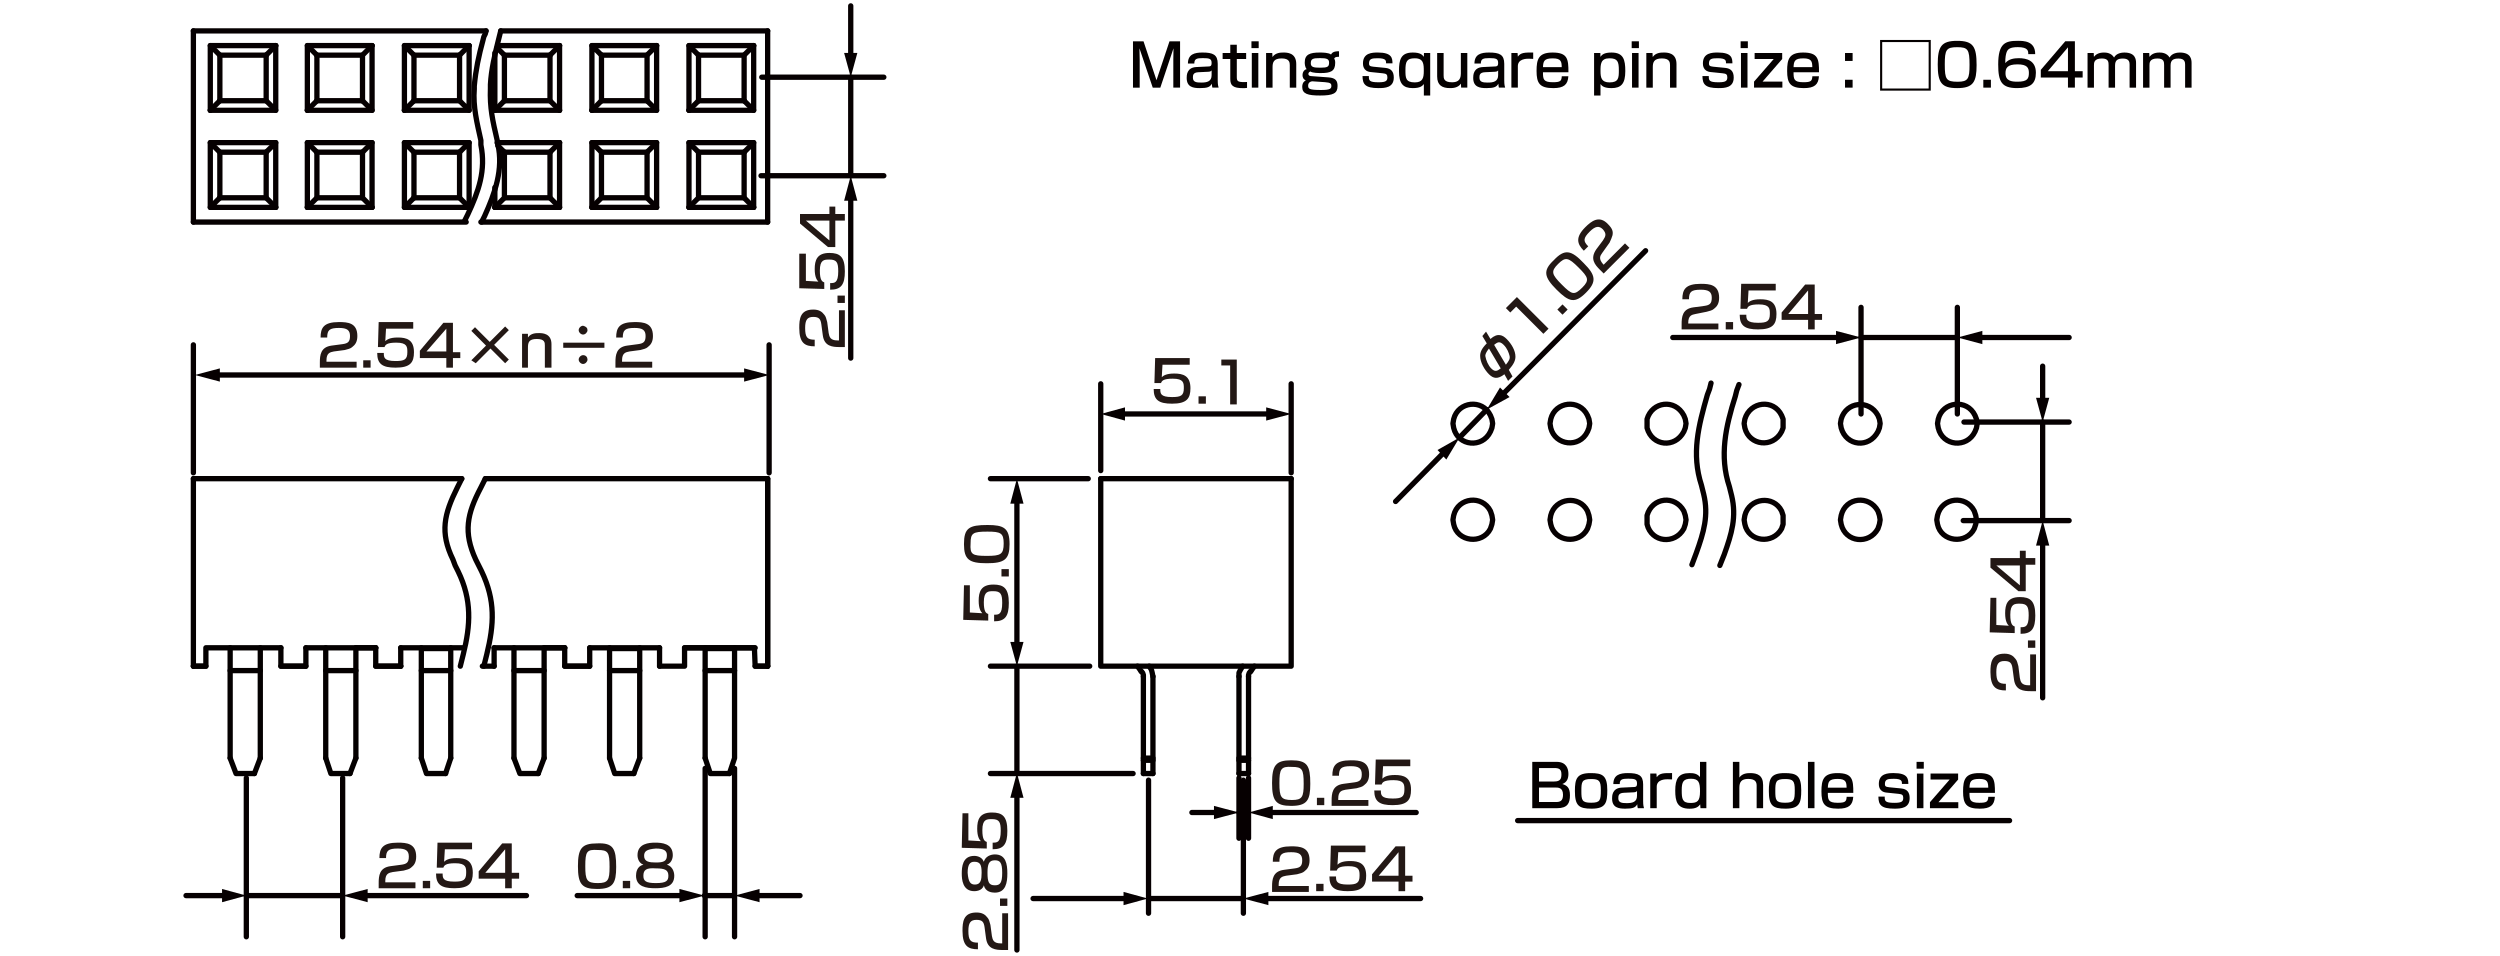 <?xml version="1.0" encoding="UTF-8"?>
<svg id="_レイヤー_1" data-name="レイヤー 1" xmlns="http://www.w3.org/2000/svg" width="119.944mm" height="45.861mm" version="1.1" viewBox="0 0 340 130">
  <defs>
    <style>
      .cls-1 {
        fill: #231815;
      }

      .cls-1, .cls-2, .cls-3 {
        stroke-width: 0px;
      }

      .cls-4 {
        stroke: #060001;
      }

      .cls-4, .cls-5 {
        fill: none;
        stroke-linecap: round;
        stroke-linejoin: round;
        stroke-width: .72px;
      }

      .cls-2 {
        fill: #040000;
      }

      .cls-5 {
        stroke: #040000;
      }

      .cls-3 {
        fill: #060001;
      }
    </style>
  </defs>
  <g id="FS1104">
    <g>
      <line class="cls-5" x1="156.8" y1="105.2" x2="156.8" y2="92"/>
      <line class="cls-5" x1="155.5" y1="105.2" x2="155.5" y2="92"/>
      <line class="cls-5" x1="156.8" y1="103.1" x2="155.5" y2="103.1"/>
      <line class="cls-5" x1="156.8" y1="105.2" x2="155.5" y2="105.2"/>
      <line class="cls-5" x1="168.5" y1="105.2" x2="168.5" y2="92"/>
      <line class="cls-5" x1="169.8" y1="105.2" x2="169.8" y2="92"/>
      <line class="cls-5" x1="168.5" y1="103.1" x2="169.8" y2="103.1"/>
      <line class="cls-5" x1="168.5" y1="105.2" x2="169.8" y2="105.2"/>
      <polyline class="cls-5" points="149.7 65.1 149.7 90.6 175.6 90.6 175.6 65.1"/>
      <line class="cls-5" x1="149.7" y1="65.1" x2="175.6" y2="65.1"/>
      <line class="cls-5" x1="170.1" y1="91.3" x2="170.6" y2="90.6"/>
      <line class="cls-5" x1="168.5" y1="103.4" x2="169.8" y2="103.4"/>
      <polyline class="cls-5" points="170.1 91.3 169.9 91.5 169.8 91.8 169.8 92"/>
      <polyline class="cls-5" points="169 90.6 168.7 91.1 168.5 91.5 168.5 92"/>
      <line class="cls-5" x1="155.2" y1="91.3" x2="154.7" y2="90.6"/>
      <line class="cls-5" x1="156.8" y1="103.4" x2="155.5" y2="103.4"/>
      <polyline class="cls-5" points="155.5 92 155.5 91.8 155.4 91.5 155.2 91.3"/>
      <polyline class="cls-5" points="156.8 92 156.7 91.5 156.6 91.1 156.3 90.6"/>
    </g>
    <g>
      <line class="cls-5" x1="48.4" y1="88.1" x2="51.1" y2="88.1"/>
      <line class="cls-5" x1="60.6" y1="105.2" x2="61.3" y2="103.1"/>
      <polyline class="cls-5" points="57.3 103.1 58 105.2 60.6 105.2"/>
      <line class="cls-5" x1="57.3" y1="88.1" x2="57.3" y2="103.1"/>
      <line class="cls-5" x1="61.3" y1="88.1" x2="61.3" y2="103.1"/>
      <polyline class="cls-5" points="51.1 88.1 51.1 90.6 54.5 90.6"/>
      <line class="cls-5" x1="57.3" y1="88.2" x2="61.3" y2="88.2"/>
      <line class="cls-5" x1="61.3" y1="91.2" x2="57.3" y2="91.2"/>
      <line class="cls-5" x1="26.3" y1="65.1" x2="62.8" y2="65.1"/>
      <line class="cls-5" x1="54.5" y1="90.6" x2="51.1" y2="90.6"/>
      <line class="cls-5" x1="54.5" y1="88.1" x2="63.1" y2="88.1"/>
      <line class="cls-5" x1="54.5" y1="88.1" x2="54.5" y2="90.6"/>
      <line class="cls-5" x1="47.6" y1="105.2" x2="48.4" y2="103.1"/>
      <polyline class="cls-5" points="44.3 103.1 45 105.2 47.6 105.2"/>
      <line class="cls-5" x1="44.3" y1="88.1" x2="44.3" y2="103.1"/>
      <line class="cls-5" x1="48.4" y1="88.1" x2="48.4" y2="103.1"/>
      <line class="cls-5" x1="48.4" y1="91.2" x2="44.3" y2="91.2"/>
      <line class="cls-5" x1="34.6" y1="105.2" x2="35.4" y2="103.1"/>
      <polyline class="cls-5" points="31.3 103.1 32.1 105.2 34.6 105.2"/>
      <line class="cls-5" x1="35.4" y1="88.1" x2="35.4" y2="103.1"/>
      <line class="cls-5" x1="35.4" y1="91.2" x2="31.3" y2="91.2"/>
      <polyline class="cls-5" points="38.2 88.1 38.2 90.6 41.5 90.6"/>
      <line class="cls-5" x1="41.6" y1="90.6" x2="38.2" y2="90.6"/>
      <line class="cls-5" x1="41.6" y1="88.1" x2="51.1" y2="88.1"/>
      <line class="cls-5" x1="41.6" y1="88.1" x2="41.6" y2="90.6"/>
      <line class="cls-5" x1="26.3" y1="90.6" x2="28" y2="90.6"/>
      <polyline class="cls-5" points="26.3 90.6 28 90.6 28 88.1 31.3 88.1 31.3 103.1"/>
      <line class="cls-5" x1="26.3" y1="65.1" x2="26.3" y2="90.6"/>
      <polyline class="cls-5" points="31.3 88.1 35.4 88.1 38.2 88.1"/>
    </g>
    <path class="cls-4" d="M268.8,70.7l-.1-.6-.2-.6c-1.1-2.2-4.4-1.9-5,.6l-.1.6.1.6c.5,2.4,3.9,2.8,5,.6l.2-.6.1-.6Z"/>
    <path class="cls-4" d="M268.9,57.6l-.1-.6-.2-.5c-1.1-2.3-4.4-1.9-5,.5l-.1.6.1.6c.6,2.5,3.9,2.8,5,.5l.2-.5.1-.6Z"/>
    <path class="cls-4" d="M255.7,70.7l-.1-.6-.2-.6c-1.2-2.2-4.4-1.9-5,.6l-.1.6.1.6c.6,2.5,3.8,2.8,5,.6l.2-.6.1-.6Z"/>
    <path class="cls-4" d="M255.7,57.6l-.1-.6-.2-.5c-1.2-2.2-4.3-1.9-5,.5l-.1.6.1.6c.7,2.5,3.8,2.8,5,.5l.2-.5.1-.6Z"/>
    <path class="cls-4" d="M242.5,70.7v-.6l-.2-.6c-1.1-2.2-4.4-1.8-5,.6l-.1.6.1.6c.5,2.4,3.8,2.8,5,.6l.2-.6v-.6Z"/>
    <path class="cls-4" d="M242.5,57.6v-.6l-.2-.5c-1.1-2.3-4.3-1.9-5,.5l-.1.6.1.6c.6,2.4,3.8,2.8,5,.5l.2-.5v-.6Z"/>
    <path class="cls-4" d="M229.3,70.7l-.1-.6-.2-.6c-1.2-2.2-4.3-1.9-5,.6v1.2c.6,2.5,3.8,2.8,5,.6l.2-.6.1-.6Z"/>
    <path class="cls-4" d="M229.3,57.6l-.1-.6-.2-.5c-1.2-2.3-4.3-1.9-5,.5v1.2c.7,2.5,3.8,2.8,5,.5l.2-.5.1-.6Z"/>
    <path class="cls-4" d="M216.2,70.7l-.1-.6-.2-.6c-1.1-2.2-4.4-1.8-5,.6l-.1.6.1.6c.5,2.4,3.9,2.8,5,.6l.2-.6.1-.6Z"/>
    <path class="cls-4" d="M216.2,57.6l-.1-.6-.2-.5c-1.1-2.3-4.4-1.9-5,.5l-.1.6.1.6c.6,2.4,3.9,2.8,5,.5l.2-.5.1-.6Z"/>
    <path class="cls-4" d="M203,70.7l-.1-.6-.2-.6c-1.1-2.2-4.4-1.9-5,.6l-.1.6.1.6c.5,2.4,3.9,2.8,5,.6l.2-.6.1-.6Z"/>
    <path class="cls-4" d="M203,57.6l-.1-.6-.2-.5c-1.1-2.3-4.4-1.9-5,.5l-.1.6.1.6c.6,2.5,3.9,2.8,5,.5l.2-.5.1-.6Z"/>
    <path class="cls-4" d="M232.7,52.1l-.2.8-.3.8c-1.2,4.2-2.2,8-.8,12.3l.2.8.1.4c.7,2.9,0,5.2-1,8l-.3.8-.3.8"/>
    <path class="cls-4" d="M236.5,52.3l-.3.8-.2.8c-1.3,4.1-2.2,8.1-.8,12.3l.2.8.1.4c.7,2.9,0,5.2-1,8l-.6,1.5"/>
    <line class="cls-4" x1="104.4" y1="30.2" x2="104.4" y2="4.2"/>
    <polyline class="cls-4" points="102.5 6.2 102.5 15 101.2 13.7"/>
    <polyline class="cls-4" points="102.5 6.2 101.2 7.5 101.2 13.7"/>
    <line class="cls-4" x1="80.5" y1="19.4" x2="89.3" y2="19.4"/>
    <line class="cls-4" x1="80.5" y1="15" x2="89.3" y2="15"/>
    <line class="cls-4" x1="80.5" y1="6.2" x2="89.3" y2="6.2"/>
    <line class="cls-4" x1="81.8" y1="7.5" x2="88" y2="7.5"/>
    <line class="cls-4" x1="81.8" y1="13.7" x2="88" y2="13.7"/>
    <line class="cls-4" x1="76.1" y1="6.2" x2="76.1" y2="15"/>
    <line class="cls-4" x1="81.8" y1="13.7" x2="80.5" y2="15"/>
    <polyline class="cls-4" points="81.8 7.5 80.5 6.2 80.5 15"/>
    <line class="cls-4" x1="81.8" y1="7.5" x2="81.8" y2="13.7"/>
    <polyline class="cls-4" points="89.3 6.2 89.3 15 88 13.7"/>
    <polyline class="cls-4" points="89.3 6.2 88 7.5 88 13.7"/>
    <line class="cls-4" x1="95" y1="13.7" x2="93.7" y2="15"/>
    <polyline class="cls-4" points="95 7.5 93.7 6.2 93.7 15"/>
    <line class="cls-4" x1="95" y1="7.5" x2="95" y2="13.7"/>
    <line class="cls-4" x1="93.7" y1="19.4" x2="102.5" y2="19.4"/>
    <line class="cls-4" x1="93.7" y1="15" x2="102.5" y2="15"/>
    <line class="cls-4" x1="93.7" y1="6.2" x2="102.5" y2="6.2"/>
    <line class="cls-4" x1="95" y1="7.5" x2="101.2" y2="7.5"/>
    <line class="cls-4" x1="95" y1="13.7" x2="101.2" y2="13.7"/>
    <polyline class="cls-4" points="102.5 28.2 101.2 26.9 101.2 20.7"/>
    <line class="cls-4" x1="80.5" y1="28.2" x2="89.3" y2="28.2"/>
    <line class="cls-4" x1="81.8" y1="20.7" x2="88" y2="20.7"/>
    <polyline class="cls-4" points="88 26.9 81.8 26.9 80.5 28.2"/>
    <line class="cls-4" x1="81.8" y1="20.7" x2="81.8" y2="26.9"/>
    <polyline class="cls-4" points="89.3 28.2 88 26.9 88 20.7"/>
    <polyline class="cls-4" points="93.7 28.2 95 26.9 95 20.7"/>
    <line class="cls-4" x1="93.7" y1="28.2" x2="102.5" y2="28.2"/>
    <line class="cls-4" x1="95" y1="20.7" x2="101.2" y2="20.7"/>
    <line class="cls-4" x1="95" y1="26.9" x2="101.2" y2="26.9"/>
    <line class="cls-4" x1="76.1" y1="19.4" x2="76.1" y2="28.2"/>
    <polyline class="cls-4" points="81.8 20.7 80.5 19.4 80.5 28.2"/>
    <polyline class="cls-4" points="89.3 28.2 89.3 19.4 88 20.7"/>
    <polyline class="cls-4" points="95 20.7 93.7 19.4 93.7 28.2"/>
    <polyline class="cls-4" points="102.5 28.2 102.5 19.4 101.2 20.7"/>
    <line class="cls-4" x1="55" y1="19.4" x2="63.8" y2="19.4"/>
    <line class="cls-4" x1="55" y1="15" x2="63.8" y2="15"/>
    <line class="cls-4" x1="55" y1="6.2" x2="63.8" y2="6.2"/>
    <line class="cls-4" x1="56.3" y1="13.7" x2="55" y2="15"/>
    <polyline class="cls-4" points="56.3 7.5 55 6.2 55 15"/>
    <polyline class="cls-4" points="63.8 6.2 63.8 15 62.5 13.7"/>
    <line class="cls-4" x1="62.5" y1="7.5" x2="63.8" y2="6.2"/>
    <polyline class="cls-4" points="56.3 13.7 56.3 7.5 62.5 7.5"/>
    <polyline class="cls-4" points="56.3 13.7 62.5 13.7 62.5 7.5"/>
    <line class="cls-4" x1="68.6" y1="13.7" x2="67.3" y2="15"/>
    <line class="cls-4" x1="67.6" y1="6.5" x2="68.6" y2="7.5"/>
    <line class="cls-4" x1="67.3" y1="7.2" x2="67.3" y2="15"/>
    <polyline class="cls-4" points="68.6 13.7 68.6 7.5 74.8 7.5"/>
    <polyline class="cls-4" points="68.6 13.7 74.8 13.7 74.8 7.5"/>
    <line class="cls-4" x1="41.8" y1="19.4" x2="50.6" y2="19.4"/>
    <line class="cls-4" x1="28.6" y1="19.4" x2="37.5" y2="19.4"/>
    <line class="cls-4" x1="41.8" y1="15" x2="50.6" y2="15"/>
    <line class="cls-4" x1="41.8" y1="6.2" x2="50.6" y2="6.2"/>
    <line class="cls-4" x1="43.1" y1="7.5" x2="49.3" y2="7.5"/>
    <line class="cls-4" x1="43.1" y1="13.7" x2="49.3" y2="13.7"/>
    <line class="cls-4" x1="28.6" y1="15" x2="37.5" y2="15"/>
    <line class="cls-4" x1="28.6" y1="6.2" x2="37.5" y2="6.2"/>
    <line class="cls-4" x1="29.9" y1="13.7" x2="28.6" y2="15"/>
    <polyline class="cls-4" points="29.9 7.5 28.6 6.2 28.6 15"/>
    <polyline class="cls-4" points="37.5 6.2 37.5 15 36.2 13.7"/>
    <line class="cls-4" x1="36.2" y1="7.5" x2="37.5" y2="6.2"/>
    <polyline class="cls-4" points="29.9 13.7 29.9 7.5 36.2 7.5"/>
    <polyline class="cls-4" points="29.9 13.7 36.2 13.7 36.2 7.5"/>
    <line class="cls-4" x1="43.1" y1="13.7" x2="41.8" y2="15"/>
    <polyline class="cls-4" points="43.1 7.5 41.8 6.2 41.8 15"/>
    <line class="cls-4" x1="43.1" y1="7.5" x2="43.1" y2="13.7"/>
    <polyline class="cls-4" points="50.6 6.2 50.6 15 49.3 13.7"/>
    <polyline class="cls-4" points="50.6 6.2 49.3 7.5 49.3 13.7"/>
    <polyline class="cls-4" points="63.8 28.2 55 28.2 56.3 26.9"/>
    <line class="cls-4" x1="62.5" y1="26.9" x2="63.8" y2="28.2"/>
    <polyline class="cls-4" points="56.3 26.9 56.3 20.7 62.5 20.7"/>
    <polyline class="cls-4" points="56.3 26.9 62.5 26.9 62.5 20.7"/>
    <line class="cls-4" x1="68.6" y1="20.7" x2="74.8" y2="20.7"/>
    <polyline class="cls-4" points="68.6 26.9 74.8 26.9 74.8 20.7"/>
    <line class="cls-4" x1="41.8" y1="28.2" x2="50.6" y2="28.2"/>
    <line class="cls-4" x1="43.1" y1="20.7" x2="49.3" y2="20.7"/>
    <line class="cls-4" x1="43.1" y1="26.9" x2="49.3" y2="26.9"/>
    <polyline class="cls-4" points="37.5 28.2 28.6 28.2 29.9 26.9"/>
    <line class="cls-4" x1="36.2" y1="26.9" x2="37.5" y2="28.2"/>
    <polyline class="cls-4" points="29.9 26.9 29.9 20.7 36.2 20.7"/>
    <polyline class="cls-4" points="29.9 26.9 36.2 26.9 36.2 20.7"/>
    <polyline class="cls-4" points="41.8 28.2 43.1 26.9 43.1 20.7"/>
    <polyline class="cls-4" points="50.6 28.2 49.3 26.9 49.3 20.7"/>
    <polyline class="cls-4" points="29.9 20.7 28.6 19.4 28.6 28.2"/>
    <polyline class="cls-4" points="37.5 28.2 37.5 19.4 36.2 20.7"/>
    <polyline class="cls-4" points="43.1 20.7 41.8 19.4 41.8 28.2"/>
    <polyline class="cls-4" points="50.6 28.2 50.6 19.4 49.3 20.7"/>
    <polyline class="cls-4" points="56.3 20.7 55 19.4 55 28.2"/>
    <polyline class="cls-4" points="63.8 28.2 63.8 19.4 62.5 20.7"/>
    <line class="cls-4" x1="68.6" y1="20.7" x2="68.6" y2="20.7"/>
    <line class="cls-4" x1="26.3" y1="30.2" x2="26.3" y2="4.2"/>
    <line class="cls-4" x1="26.3" y1="4.2" x2="66.1" y2="4.2"/>
    <line class="cls-4" x1="26.3" y1="30.2" x2="63.4" y2="30.2"/>
    <line class="cls-4" x1="67.3" y1="28.2" x2="76.1" y2="28.2"/>
    <line class="cls-4" x1="67.6" y1="19.4" x2="76.1" y2="19.4"/>
    <line class="cls-4" x1="74.8" y1="26.9" x2="76.1" y2="28.2"/>
    <line class="cls-4" x1="74.8" y1="20.7" x2="76.1" y2="19.4"/>
    <line class="cls-4" x1="67.3" y1="15" x2="76.1" y2="15"/>
    <line class="cls-4" x1="67.7" y1="6.2" x2="76.1" y2="6.2"/>
    <line class="cls-4" x1="74.8" y1="13.7" x2="76.1" y2="15"/>
    <line class="cls-4" x1="74.8" y1="7.5" x2="76.1" y2="6.2"/>
    <line class="cls-4" x1="68.1" y1="4.2" x2="104.4" y2="4.2"/>
    <line class="cls-4" x1="65.4" y1="30.2" x2="104.4" y2="30.2"/>
    <path class="cls-4" d="M66.1,4.2l-.1.4-.2.4-.1.4c-.6,2.2-1,4.1-1.2,6.3v.4c-.2,2.4.4,4.7.9,7v.6c.7,3.5-.3,6.3-1.8,9.5l-.2.4-.2.4"/>
    <path class="cls-4" d="M68.1,4.2l-.2.8-.1.4c-.5,2-1,4.1-1.1,6.1v.5c-.1,2.7.3,4.4.9,7l.1.4v.2c.8,3.4-.4,6.7-1.8,9.8l-.4.8"/>
    <line class="cls-4" x1="67.3" y1="25.5" x2="67.3" y2="28.2"/>
    <polyline class="cls-4" points="67.7 19.8 68.6 20.7 68.6 26.9 67.3 28.2"/>
    <line class="cls-4" x1="266.2" y1="56.3" x2="266.2" y2="41.8"/>
    <line class="cls-4" x1="253.1" y1="56.3" x2="253.1" y2="41.8"/>
    <line class="cls-4" x1="175.6" y1="64.3" x2="175.6" y2="52.2"/>
    <line class="cls-4" x1="149.7" y1="64" x2="149.7" y2="52.2"/>
    <line class="cls-4" x1="154.1" y1="105.2" x2="134.7" y2="105.2"/>
    <line class="cls-4" x1="46.6" y1="105.8" x2="46.6" y2="127.4"/>
    <line class="cls-4" x1="33.5" y1="105.8" x2="33.5" y2="127.4"/>
    <line class="cls-4" x1="99.9" y1="104.5" x2="99.9" y2="127.4"/>
    <line class="cls-4" x1="95.9" y1="104.5" x2="95.9" y2="127.4"/>
    <line class="cls-4" x1="148.2" y1="90.6" x2="134.7" y2="90.6"/>
    <line class="cls-4" x1="148" y1="65.1" x2="134.7" y2="65.1"/>
    <line class="cls-4" x1="104.6" y1="64.3" x2="104.6" y2="46.9"/>
    <line class="cls-4" x1="26.3" y1="64.3" x2="26.3" y2="46.9"/>
    <line class="cls-4" x1="267.1" y1="57.4" x2="281.4" y2="57.4"/>
    <line class="cls-4" x1="267" y1="70.8" x2="281.4" y2="70.8"/>
    <line class="cls-4" x1="103.6" y1="10.5" x2="120.2" y2="10.5"/>
    <line class="cls-4" x1="103.5" y1="23.9" x2="120.2" y2="23.9"/>
    <line class="cls-4" x1="33.5" y1="121.8" x2="46.6" y2="121.8"/>
    <g>
      <line class="cls-4" x1="25.3" y1="121.8" x2="30.8" y2="121.8"/>
      <polygon class="cls-3" points="30.2 122.7 33.5 121.8 30.2 120.9 30.2 122.7"/>
    </g>
    <g>
      <line class="cls-4" x1="49.4" y1="121.8" x2="71.6" y2="121.8"/>
      <polygon class="cls-3" points="50 122.7 46.6 121.8 50 120.9 50 122.7"/>
    </g>
    <line class="cls-4" x1="95.8" y1="121.8" x2="99.9" y2="121.8"/>
    <g>
      <line class="cls-4" x1="78.5" y1="121.8" x2="93" y2="121.8"/>
      <polygon class="cls-3" points="92.4 122.7 95.8 121.8 92.4 120.9 92.4 122.7"/>
    </g>
    <g>
      <line class="cls-4" x1="108.8" y1="121.8" x2="102" y2="121.8"/>
      <polygon class="cls-3" points="103.3 120.9 99.9 121.8 103.3 122.7 103.3 120.9"/>
    </g>
    <g>
      <line class="cls-4" x1="29.2" y1="51" x2="101.9" y2="51"/>
      <polygon class="cls-3" points="29.9 51.9 26.5 51 29.9 50.1 29.9 51.9"/>
      <polygon class="cls-3" points="101.2 51.9 104.6 51 101.2 50.1 101.2 51.9"/>
    </g>
    <line class="cls-4" x1="115.7" y1="10.5" x2="115.7" y2="23.9"/>
    <g>
      <line class="cls-4" x1="115.7" y1="7.8" x2="115.7" y2=".8"/>
      <polygon class="cls-3" points="116.6 7.2 115.7 10.5 114.8 7.2 116.6 7.2"/>
    </g>
    <g>
      <line class="cls-4" x1="115.7" y1="26.7" x2="115.7" y2="48.7"/>
      <polygon class="cls-3" points="114.8 27.3 115.7 23.9 116.6 27.3 114.8 27.3"/>
    </g>
    <g>
      <line class="cls-4" x1="152.4" y1="56.3" x2="172.8" y2="56.3"/>
      <polygon class="cls-3" points="153 57.2 149.7 56.3 153 55.4 153 57.2"/>
      <polygon class="cls-3" points="172.2 57.2 175.6 56.3 172.2 55.4 172.2 57.2"/>
    </g>
    <g>
      <line class="cls-4" x1="138.3" y1="67.8" x2="138.3" y2="87.6"/>
      <polygon class="cls-3" points="137.4 68.5 138.3 65.1 139.2 68.5 137.4 68.5"/>
      <polygon class="cls-3" points="137.4 87.3 138.3 90.6 139.2 87.3 137.4 87.3"/>
    </g>
    <line class="cls-4" x1="138.3" y1="90.6" x2="138.3" y2="105.2"/>
    <line class="cls-4" x1="156.2" y1="106.1" x2="156.2" y2="124.2"/>
    <line class="cls-4" x1="169.1" y1="106.1" x2="169.1" y2="124.2"/>
    <line class="cls-4" x1="156.3" y1="122.2" x2="169.1" y2="122.2"/>
    <g>
      <line class="cls-4" x1="140.5" y1="122.2" x2="154.5" y2="122.2"/>
      <polygon class="cls-3" points="152.8 123.1 156.1 122.2 152.8 121.3 152.8 123.1"/>
    </g>
    <g>
      <line class="cls-4" x1="193.2" y1="122.2" x2="171" y2="122.2"/>
      <polygon class="cls-3" points="172.5 121.3 169.1 122.2 172.5 123.1 172.5 121.3"/>
    </g>
    <line class="cls-4" x1="168.5" y1="105.8" x2="168.5" y2="114"/>
    <line class="cls-4" x1="169.8" y1="105.8" x2="169.8" y2="114"/>
    <line class="cls-4" x1="168.5" y1="110.5" x2="169.8" y2="110.5"/>
    <g>
      <line class="cls-4" x1="162.1" y1="110.5" x2="165.2" y2="110.5"/>
      <polygon class="cls-3" points="165.1 111.4 168.5 110.5 165.1 109.6 165.1 111.4"/>
    </g>
    <g>
      <line class="cls-4" x1="192.6" y1="110.5" x2="172" y2="110.5"/>
      <polygon class="cls-3" points="173.1 109.6 169.8 110.5 173.1 111.4 173.1 109.6"/>
    </g>
    <line class="cls-4" x1="198.5" y1="59.5" x2="202.2" y2="55.7"/>
    <g>
      <line class="cls-4" x1="204.2" y1="53.8" x2="223.8" y2="34.1"/>
      <polygon class="cls-3" points="205.3 54 202.2 55.7 204 52.7 205.3 54"/>
    </g>
    <g>
      <line class="cls-4" x1="196.5" y1="61.4" x2="189.8" y2="68.2"/>
      <polygon class="cls-3" points="195.5 61.2 198.5 59.5 196.7 62.5 195.5 61.2"/>
    </g>
    <line class="cls-4" x1="253.1" y1="45.9" x2="266.2" y2="45.9"/>
    <g>
      <line class="cls-4" x1="227.5" y1="45.9" x2="250.3" y2="45.9"/>
      <polygon class="cls-3" points="249.7 46.8 253.1 45.9 249.7 45 249.7 46.8"/>
    </g>
    <g>
      <line class="cls-4" x1="281.4" y1="45.9" x2="269" y2="45.9"/>
      <polygon class="cls-3" points="269.6 45 266.2 45.9 269.6 46.8 269.6 45"/>
    </g>
    <line class="cls-4" x1="277.8" y1="57.4" x2="277.8" y2="70.8"/>
    <g>
      <line class="cls-4" x1="277.8" y1="49.8" x2="277.8" y2="54.7"/>
      <polygon class="cls-3" points="276.9 54.1 277.8 57.4 278.7 54.1 276.9 54.1"/>
    </g>
    <g>
      <line class="cls-4" x1="277.8" y1="73.6" x2="277.8" y2="94.9"/>
      <polygon class="cls-3" points="276.9 74.2 277.8 70.8 278.7 74.2 276.9 74.2"/>
    </g>
    <g>
      <line class="cls-5" x1="104.4" y1="65.1" x2="104.4" y2="90.6"/>
      <line class="cls-5" x1="74" y1="88.1" x2="76.8" y2="88.1"/>
      <line class="cls-5" x1="102.7" y1="90.6" x2="104.4" y2="90.6"/>
      <polyline class="cls-5" points="99.2 105.2 96.6 105.2 95.9 103.1"/>
      <polyline class="cls-5" points="99.2 105.2 99.9 103.1 99.9 88.1"/>
      <line class="cls-5" x1="95.9" y1="88.1" x2="95.9" y2="103.1"/>
      <line class="cls-5" x1="86.2" y1="105.2" x2="87" y2="103.1"/>
      <polyline class="cls-5" points="82.9 103.1 83.6 105.2 86.2 105.2"/>
      <line class="cls-5" x1="82.9" y1="88.1" x2="82.9" y2="103.1"/>
      <line class="cls-5" x1="87" y1="88.1" x2="87" y2="103.1"/>
      <polyline class="cls-5" points="76.8 88.1 76.8 90.6 80.1 90.6"/>
      <line class="cls-5" x1="82.9" y1="88.2" x2="87" y2="88.2"/>
      <line class="cls-5" x1="95.9" y1="88.2" x2="99.9" y2="88.2"/>
      <line class="cls-5" x1="87" y1="91.2" x2="82.9" y2="91.2"/>
      <line class="cls-5" x1="99.9" y1="91.2" x2="95.9" y2="91.2"/>
      <line class="cls-5" x1="66" y1="65.1" x2="104.4" y2="65.1"/>
      <line class="cls-5" x1="80.2" y1="90.6" x2="76.8" y2="90.6"/>
      <line class="cls-5" x1="93.1" y1="88.1" x2="102.7" y2="88.1"/>
      <line class="cls-5" x1="80.2" y1="88.1" x2="89.7" y2="88.1"/>
      <line class="cls-5" x1="80.2" y1="88.1" x2="80.2" y2="90.6"/>
      <line class="cls-5" x1="89.7" y1="88.1" x2="89.7" y2="90.6"/>
      <line class="cls-5" x1="104.4" y1="65.1" x2="104.4" y2="90.6"/>
      <polyline class="cls-5" points="104.4 90.6 102.7 90.6 102.6 88.1 93.1 88.1 93.1 90.6 89.7 90.6"/>
      <line class="cls-5" x1="73.2" y1="105.2" x2="74" y2="103.1"/>
      <polyline class="cls-5" points="69.9 103.1 70.7 105.2 73.2 105.2"/>
      <line class="cls-5" x1="69.9" y1="88.1" x2="69.9" y2="103.1"/>
      <line class="cls-5" x1="74" y1="88.1" x2="74" y2="103.1"/>
      <line class="cls-5" x1="74" y1="91.2" x2="69.9" y2="91.2"/>
      <line class="cls-5" x1="67.2" y1="90.6" x2="65.6" y2="90.6"/>
      <line class="cls-5" x1="67.2" y1="88.1" x2="76.8" y2="88.1"/>
      <line class="cls-5" x1="67.2" y1="88.1" x2="67.2" y2="90.6"/>
    </g>
    <path class="cls-4" d="M62.8,65.1l-.4.8-.2.4c-1.8,3.6-2.4,6.1-.6,9.8l.3.8.4.8c1.9,3.9,1.7,7.3.7,11.3l-.2.8-.2.8"/>
    <path class="cls-4" d="M66,65.1l-.4.8-.2.4c-1.9,3.6-2.4,6.1-.7,9.8l.4.8.4.8c1.9,4,1.7,7.2.7,11.3l-.2.8-.2.8"/>
    <g>
      <path class="cls-1" d="M112.7,45.3c.1.5.2,1,1.2,1h.2v-4.1h.8v5h-.7c-1,0-2.1-.1-2.3-1.6l-.2-1.5c-.1-.7-.3-1-1.1-1s-1.1.4-1.1,1.5c0,1.3.3,1.6,1.3,1.6v.9c-1.3,0-2.1-.4-2.1-2.5,0-1.2.1-2.5,1.9-2.5.8,0,1.2.3,1.5.7.2.2.3.6.4,1l.2,1.5Z"/>
      <path class="cls-1" d="M113.9,40.2h1v1h-1v-1Z"/>
      <path class="cls-1" d="M108.8,34.5h.8v3.7l1.7.1c-.2-.2-.5-.6-.5-1.7,0-1.2.3-2.2,2-2.2,1.4,0,2.1.5,2.1,2.5,0,1.8-.5,2.5-2,2.5v-.9c.6,0,1.1,0,1.1-1.6,0-1.2-.2-1.6-1.2-1.6-.7,0-1.3,0-1.3,1.5,0,1.3.3,1.5.6,1.6v.9l-3.4-.1v-4.7h.1Z"/>
      <path class="cls-1" d="M108.8,29.1h4v-1h.8v1h1.3v.9h-1.3v3.6h-1l-3.8-3.2v-1.3ZM109.6,30l3.2,2.7v-2.7h-3.2Z"/>
    </g>
    <g>
      <path class="cls-1" d="M45.4,47.8c-.5.1-1,.2-1,1.2v.2h4.1v.8h-5v-.7c0-1,.1-2.1,1.6-2.3l1.5-.2c.7-.1,1-.3,1-1.1s-.4-1.1-1.5-1.1c-1.3,0-1.6.3-1.6,1.3h-.9c0-1.3.4-2.1,2.5-2.1,1.2,0,2.5.1,2.5,1.9,0,.8-.3,1.2-.7,1.5-.2.2-.6.3-1,.4l-1.5.2Z"/>
      <path class="cls-1" d="M50.4,49v1h-1v-1h1Z"/>
      <path class="cls-1" d="M56.2,43.9v.8h-3.7l-.1,1.7c.2-.2.6-.5,1.7-.5,1.2,0,2.2.3,2.2,2,0,1.4-.5,2.1-2.5,2.1-1.8,0-2.5-.5-2.5-2h.9c0,.6,0,1.1,1.6,1.1,1.2,0,1.6-.2,1.6-1.2,0-.7,0-1.3-1.5-1.3-1.3,0-1.5.3-1.6.6h-.9l.1-3.4h4.7v.1Z"/>
      <path class="cls-1" d="M61.6,43.9v4h1v.8h-1v1.3h-.9v-1.3h-3.6v-1l3.2-3.8h1.3ZM60.7,44.7l-2.7,3.1h2.7v-3.1Z"/>
      <path class="cls-1" d="M68.7,44.4l.5.5-2,2,2,2-.5.5-2-2-2,2-.6-.4,2-2-2-2,.5-.5,2,2,2.1-2.1Z"/>
      <path class="cls-1" d="M71.8,45.4v.5c.4-.6,1.1-.6,1.5-.6s1.7,0,1.7,1.5v3.2h-.9v-3c0-.4,0-.9-1.1-.9s-1.2.5-1.2,1.2v2.7h-.8v-4.6h.8Z"/>
      <path class="cls-1" d="M82.2,46.6v.7h-5.6v-.7h5.6ZM79.9,44.9c0,.3-.3.6-.6.6s-.6-.3-.6-.6.3-.6.6-.6c.4.1.6.3.6.6ZM79.9,48.9c0,.3-.3.6-.6.6s-.6-.3-.6-.6.3-.6.6-.6c.4,0,.6.3.6.6Z"/>
      <path class="cls-1" d="M85.6,47.8c-.5.1-1,.2-1,1.2v.2h4.1v.8h-5v-.7c0-1,.1-2.1,1.6-2.3l1.5-.2c.7-.1,1-.3,1-1.1s-.4-1.1-1.5-1.1c-1.3,0-1.6.3-1.6,1.3h-.9c0-1.3.4-2.1,2.5-2.1,1.2,0,2.5.1,2.5,1.9,0,.8-.3,1.2-.7,1.5-.2.2-.6.3-1,.4l-1.5.2Z"/>
    </g>
    <g>
      <path class="cls-1" d="M53.4,118.6c-.5.1-1,.2-1,1.2v.2h4.1v.8h-5v-.7c0-1,.1-2.1,1.6-2.3l1.5-.2c.7-.1,1-.3,1-1.1s-.4-1.1-1.5-1.1c-1.3,0-1.6.3-1.6,1.3h-.9c0-1.3.4-2.1,2.5-2.1,1.2,0,2.5.1,2.5,1.9,0,.8-.3,1.2-.7,1.5-.2.2-.6.3-1,.4l-1.5.2Z"/>
      <path class="cls-1" d="M58.5,119.8v1h-1v-1h1Z"/>
      <path class="cls-1" d="M64.2,114.7v.8h-3.7l-.1,1.7c.2-.2.6-.5,1.7-.5,1.2,0,2.2.3,2.2,2,0,1.4-.5,2.1-2.5,2.1-1.8,0-2.5-.5-2.5-2h.9c0,.6,0,1.1,1.6,1.1,1.2,0,1.6-.2,1.6-1.2,0-.7,0-1.3-1.5-1.3-1.3,0-1.5.3-1.6.6h-.9l.1-3.4h4.7s0,.1,0,.1Z"/>
      <path class="cls-1" d="M69.6,114.7v4h1v.8h-1v1.3h-.9v-1.3h-3.6v-1l3.2-3.8h1.3ZM68.7,115.5l-2.7,3.2h2.7v-3.2Z"/>
    </g>
    <g>
      <path class="cls-1" d="M83.8,117.9c0,2.2-.4,3-2.6,3-2.1,0-2.6-.7-2.6-3.1s.5-3.1,2.6-3.1c2.2-.1,2.6.7,2.6,3.2ZM79.6,117.8c0,1.9.2,2.3,1.7,2.3,1.4,0,1.6-.4,1.6-2.2,0-2-.2-2.3-1.6-2.3-1.5-.1-1.7.2-1.7,2.2Z"/>
      <path class="cls-1" d="M85.7,119.8v1h-1v-1h1Z"/>
      <path class="cls-1" d="M86.7,116.3c0-1.6,1.6-1.7,2.4-1.7.9,0,2.4.1,2.4,1.7,0,.1,0,1-.8,1.3,1,.3,1,1.4,1,1.5,0,1.5-1.3,1.7-2.6,1.7-1.2,0-2.6-.2-2.6-1.7,0-.4.1-1.3,1-1.5-.8-.3-.8-1.2-.8-1.3ZM87.5,119.1c0,.7.3,1,1.7,1s1.7-.3,1.7-1c0-.8-.5-1-1.7-1-1.3-.1-1.7.2-1.7,1ZM87.6,116.4c0,.8.7.9,1.6.9,1.1,0,1.5-.2,1.5-1,0-.6-.4-.9-1.5-.9-1.3.1-1.6.4-1.6,1Z"/>
    </g>
    <g>
      <path class="cls-1" d="M131.1,79.6h.8v3.7l1.7.1c-.2-.2-.5-.6-.5-1.7,0-1.2.3-2.2,2-2.2,1.4,0,2.1.5,2.1,2.5,0,1.8-.5,2.5-2,2.5v-.9c.6,0,1.1,0,1.1-1.6,0-1.2-.2-1.6-1.2-1.6-.7,0-1.3,0-1.3,1.5,0,1.3.3,1.5.6,1.6v.9l-3.4-.1.1-4.7h0Z"/>
      <path class="cls-1" d="M136.2,77.4h1v1h-1v-1Z"/>
      <path class="cls-1" d="M134.3,71.4c2.2,0,3,.4,3,2.6,0,2.1-.7,2.6-3.1,2.6s-3.1-.5-3.1-2.6c0-2.2.7-2.6,3.2-2.6ZM134.2,75.6c1.9,0,2.3-.2,2.3-1.7,0-1.4-.4-1.6-2.2-1.6-2,0-2.3.2-2.3,1.6-.1,1.5.2,1.7,2.2,1.7Z"/>
    </g>
    <g>
      <path class="cls-1" d="M161.8,48.8v.8h-3.7l-.1,1.7c.2-.2.6-.5,1.7-.5,1.2,0,2.2.3,2.2,2,0,1.4-.5,2.1-2.5,2.1-1.8,0-2.5-.5-2.5-2h.9c0,.6,0,1.1,1.6,1.1,1.2,0,1.6-.2,1.6-1.2,0-.7,0-1.3-1.5-1.3-1.3,0-1.5.3-1.6.6h-.9l.1-3.4h4.7v.1Z"/>
      <path class="cls-1" d="M164,53.9v1h-1v-1h1Z"/>
      <path class="cls-1" d="M168.2,48.8v6.2h-.9v-5.3h-1.2v-.8h2.1v-.1h0Z"/>
    </g>
    <g>
      <path class="cls-1" d="M134.9,127.3c.1.5.2,1,1.2,1h.2v-4.1h.8v5h-.7c-1,0-2.1-.1-2.3-1.6l-.2-1.5c-.1-.7-.3-1-1.1-1s-1.1.4-1.1,1.5c0,1.3.3,1.6,1.3,1.6v.9c-1.3,0-2.1-.4-2.1-2.5,0-1.2.1-2.5,1.9-2.5.8,0,1.2.3,1.5.7.2.2.3.6.4,1l.2,1.5Z"/>
      <path class="cls-1" d="M136,122.2h1v1h-1v-1Z"/>
      <path class="cls-1" d="M132.5,121.2c-1.6,0-1.7-1.6-1.7-2.4,0-.9.1-2.4,1.7-2.4.1,0,1,0,1.3.8.3-1,1.4-1,1.5-1,1.5,0,1.7,1.3,1.7,2.6,0,1.2-.2,2.6-1.7,2.6-.4,0-1.3-.1-1.5-1-.2.8-1.2.8-1.3.8ZM135.3,120.4c.7,0,1-.3,1-1.7s-.3-1.7-1-1.7c-.8,0-1,.5-1,1.7,0,1.3.2,1.7,1,1.7ZM132.6,120.3c.8,0,.9-.7.9-1.6,0-1.1-.2-1.5-1-1.5-.6,0-.9.4-.9,1.5.1,1.3.4,1.6,1,1.6Z"/>
      <path class="cls-1" d="M130.9,110.6h.8v3.7l1.7.1c-.2-.2-.5-.6-.5-1.7,0-1.2.3-2.2,2-2.2,1.4,0,2.1.5,2.1,2.5,0,1.8-.5,2.5-2,2.5v-.9c.6,0,1.1,0,1.1-1.6,0-1.2-.2-1.6-1.2-1.6-.7,0-1.3,0-1.3,1.5,0,1.3.3,1.5.6,1.6v.9l-3.4-.1.1-4.7h0Z"/>
    </g>
    <g>
      <path class="cls-1" d="M174.9,119.1c-.5.1-1,.2-1,1.2v.2h4.1v.8h-5v-.7c0-1,.1-2.1,1.6-2.3l1.5-.2c.7-.1,1-.3,1-1.1s-.4-1.1-1.5-1.1c-1.3,0-1.6.3-1.6,1.3h-.9c0-1.3.4-2.1,2.5-2.1,1.2,0,2.5.1,2.5,1.9,0,.8-.3,1.2-.7,1.5-.2.2-.6.3-1,.4l-1.5.2Z"/>
      <path class="cls-1" d="M180,120.2v1h-1v-1h1Z"/>
      <path class="cls-1" d="M185.7,115.1v.8h-3.7l-.1,1.7c.2-.2.6-.5,1.7-.5,1.2,0,2.2.3,2.2,2,0,1.4-.5,2.1-2.5,2.1-1.8,0-2.5-.5-2.5-2h.9c0,.6,0,1.1,1.6,1.1,1.2,0,1.6-.2,1.6-1.2,0-.7,0-1.3-1.5-1.3-1.3,0-1.5.3-1.6.6h-.9l.1-3.4h4.7v.1Z"/>
      <path class="cls-1" d="M191.1,115.1v4h1v.8h-1v1.3h-.9v-1.3h-3.6v-1l3.2-3.8h1.3ZM190.2,115.9l-2.7,3.2h2.7v-3.2Z"/>
    </g>
    <g>
      <path class="cls-1" d="M178.2,106.6c0,2.2-.4,3-2.6,3-2.1,0-2.6-.7-2.6-3.1s.5-3.1,2.6-3.1c2.2,0,2.6.7,2.6,3.2ZM174,106.5c0,1.9.2,2.3,1.7,2.3,1.4,0,1.6-.4,1.6-2.2,0-2-.2-2.3-1.6-2.3-1.5-.1-1.7.3-1.7,2.2Z"/>
      <path class="cls-1" d="M180.1,108.5v1h-1v-1h1Z"/>
      <path class="cls-1" d="M183,107.4c-.5.1-1,.2-1,1.2v.2h4.1v.8h-5v-.7c0-1,.1-2.1,1.6-2.3l1.5-.2c.7-.1,1-.3,1-1.1s-.4-1.1-1.5-1.1c-1.3,0-1.6.3-1.6,1.3h-.9c0-1.3.4-2.1,2.5-2.1,1.2,0,2.5.1,2.5,1.9,0,.8-.3,1.2-.7,1.5-.2.2-.6.3-1,.4l-1.5.2Z"/>
      <path class="cls-1" d="M191.8,103.4v.8h-3.7l-.1,1.7c.2-.2.6-.5,1.7-.5,1.2,0,2.2.3,2.2,2,0,1.4-.5,2.1-2.5,2.1-1.8,0-2.5-.5-2.5-2h.9c0,.6,0,1.1,1.6,1.1,1.2,0,1.6-.2,1.6-1.2,0-.7,0-1.3-1.5-1.3-1.3,0-1.5.3-1.6.6h-.9l.1-3.4h4.7v.1Z"/>
    </g>
    <g>
      <path class="cls-1" d="M202.1,45.1l.6,1c1-.9,1.7-.5,2.2,0,.7.7,1.2,1.6,1.2,2.4,0,.5-.2,1-.9,1.8l.5.9-.6.6-.5-.9c-.9.7-1.5.6-2.1,0s-1.2-1.6-1.2-2.5c0-.5.2-1,.9-1.7l-.6-1,.5-.6ZM202.5,47.4c-.4.5-.5.8-.5,1,.1.6.4,1.3.8,1.7.5.5.8.4,1.3,0l-1.6-2.7ZM204.8,49.6c.4-.5.6-.8.5-1.2s-.3-1-.8-1.5c-.6-.6-.9-.3-1.3,0l1.6,2.7Z"/>
      <path class="cls-1" d="M206.3,40.4l4.3,4.3-.7.7-3.7-3.7-.8.8-.6-.6,1.5-1.5Z"/>
      <path class="cls-1" d="M212.5,41.4l.7.7-.7.7-.7-.7.7-.7Z"/>
      <path class="cls-1" d="M215.4,35.8c1.6,1.6,1.8,2.5.3,4s-2.3,1.3-4-.4-1.9-2.6-.4-4c1.5-1.6,2.4-1.4,4.1.4ZM212.4,38.7c1.4,1.4,1.7,1.5,2.8.4,1-1,.8-1.4-.5-2.7-1.4-1.4-1.8-1.5-2.8-.5s-.9,1.4.5,2.8Z"/>
      <path class="cls-1" d="M217.9,34.4c-.3.4-.5.8.1,1.5l.1.1,2.9-2.9.6.6-3.5,3.5-.5-.5c-.7-.7-1.4-1.5-.5-2.8l.9-1.2c.4-.6.5-.9,0-1.5-.5-.5-1-.5-1.8.3-.9.9-.9,1.3-.2,2l-.6.6c-.9-.9-1.2-1.8.2-3.2.8-.8,1.9-1.7,3.1-.4.6.6.7,1,.6,1.5-.1.3-.2.6-.4,1l-1,1.4Z"/>
    </g>
    <g>
      <path class="cls-1" d="M230.6,42.7c-.5.1-1,.2-1,1.2v.1h4.1v.8h-5v-.7c0-1,.1-2.1,1.6-2.3l1.5-.2c.7-.1,1-.3,1-1.1s-.4-1.1-1.5-1.1c-1.3,0-1.6.3-1.6,1.3h-.9c0-1.3.4-2.1,2.5-2.1,1.2,0,2.5.1,2.5,1.9,0,.8-.3,1.2-.7,1.5-.2.2-.6.3-1,.4l-1.5.3Z"/>
      <path class="cls-1" d="M235.7,43.8v1h-1v-1h1Z"/>
      <path class="cls-1" d="M241.5,38.7v.8h-3.7l-.1,1.7c.2-.2.6-.5,1.7-.5,1.2,0,2.2.3,2.2,2,0,1.4-.5,2.1-2.5,2.1-1.8,0-2.5-.5-2.5-2h.9c0,.6,0,1.1,1.6,1.1,1.2,0,1.6-.2,1.6-1.2,0-.7,0-1.3-1.5-1.3-1.3,0-1.5.3-1.6.6h-.9l.1-3.4h4.7v.1Z"/>
      <path class="cls-1" d="M246.8,38.7v4h1v.8h-1v1.3h-.9v-1.3h-3.6v-1l3.2-3.8h1.3ZM245.9,39.5l-2.7,3.2h2.7v-3.2Z"/>
    </g>
    <g>
      <path class="cls-1" d="M274.7,92.2c.1.5.2,1,1.2,1h.2v-4.2h.8v5h-.7c-1,0-2.1-.1-2.3-1.6l-.2-1.5c-.1-.7-.3-1-1.1-1s-1.1.4-1.1,1.5c0,1.3.3,1.6,1.3,1.6v.9c-1.3,0-2.1-.4-2.1-2.5,0-1.2.1-2.5,1.9-2.5.8,0,1.2.3,1.5.7.2.2.3.6.4,1l.2,1.6Z"/>
      <path class="cls-1" d="M275.8,87.1h1v1h-1v-1Z"/>
      <path class="cls-1" d="M270.7,81.3h.8v3.7l1.7.1c-.2-.2-.5-.6-.5-1.7,0-1.2.3-2.2,2-2.2,1.4,0,2.1.5,2.1,2.5,0,1.8-.5,2.5-2,2.5v-.9c.6,0,1.1,0,1.1-1.6,0-1.2-.2-1.6-1.2-1.6-.7,0-1.3,0-1.3,1.5,0,1.3.3,1.5.6,1.6v.9l-3.4-.1.1-4.7h0Z"/>
      <path class="cls-1" d="M270.7,75.9h4v-1h.8v1h1.3v.9h-1.3v3.6h-1l-3.8-3.2v-1.3ZM271.5,76.9l3.2,2.7v-2.7h-3.2Z"/>
    </g>
    <g>
      <line class="cls-4" x1="138.3" y1="107.9" x2="138.3" y2="129.2"/>
      <polygon class="cls-3" points="137.4 108.5 138.3 105.1 139.2 108.5 137.4 108.5"/>
    </g>
  </g>
  <line class="cls-4" x1="206.4" y1="111.6" x2="273.3" y2="111.6"/>
  <g>
    <path class="cls-2" d="M211.714,103.613c1.312,0,1.591.936,1.591,1.647,0,.552-.16,1.127-.831,1.367.615.184,1.039.472,1.039,1.52,0,1.055-.296,1.767-1.751,1.767h-3.374v-6.301h3.326ZM209.306,104.453v1.831h2.056c.887,0,.991-.408.991-.991,0-.672-.312-.84-.96-.84h-2.087ZM209.306,107.1v1.975h2.295c.584,0,.968-.144.968-.991,0-.983-.655-.983-1.079-.983h-2.184Z"/>
    <path class="cls-2" d="M216.322,105.141c1.591,0,2.271.296,2.271,2.327,0,1.694-.199,2.511-2.135,2.511-1.751,0-2.271-.416-2.271-2.407,0-1.647.248-2.431,2.135-2.431ZM216.394,109.171c1.239,0,1.319-.328,1.319-1.72,0-1.255-.216-1.503-1.319-1.503-1.271,0-1.327.376-1.327,1.623,0,1.239.063,1.6,1.327,1.6Z"/>
    <path class="cls-2" d="M223.465,108.906c0,.616.072.855.12,1.008h-.848c-.048-.2-.056-.28-.071-.536-.248.448-.576.601-1.632.601-.911,0-1.791-.137-1.791-1.392,0-.32,0-1.407,1.304-1.472l1.663-.08c.216-.008.424-.016.424-.472,0-.567-.264-.663-1.199-.663-.848,0-1.151.104-1.151.735h-.872c.009-1.263.896-1.495,1.976-1.495,1.431,0,2.078.28,2.078,1.535v2.23ZM222.634,107.571c-.12.176-.376.184-.439.184l-1.352.064c-.744.032-.752.424-.752.743,0,.6.472.664,1.128.664.775,0,1.415-.136,1.415-1.008v-.647Z"/>
    <path class="cls-2" d="M225.275,105.205l.04.495c.392-.567.951-.567,2.087-.56v.863c-.305-.016-.44-.023-.616-.023-.271,0-1.471,0-1.471,1.016v2.918h-.88v-4.709h.84Z"/>
    <path class="cls-2" d="M232.065,103.613v6.301h-.8l-.04-.52c-.232.319-.56.592-1.432.592-1.703,0-1.959-1.008-1.959-2.463,0-1.591.424-2.383,1.959-2.383.592,0,1.048.088,1.407.544v-2.071h.864ZM228.715,107.476c0,1.159.072,1.727,1.191,1.727.959,0,1.295-.271,1.295-1.575,0-1.207-.168-1.719-1.223-1.719-1.048,0-1.264.416-1.264,1.567Z"/>
    <path class="cls-2" d="M236.554,103.613v2.135c.392-.575,1.079-.607,1.487-.607.943,0,1.742.296,1.742,1.623v3.15h-.879v-3.03c0-.432-.08-.951-1.144-.951-.936,0-1.207.424-1.207,1.207v2.774h-.88v-6.301h.88Z"/>
    <path class="cls-2" d="M242.698,105.141c1.591,0,2.271.296,2.271,2.327,0,1.694-.2,2.511-2.135,2.511-1.751,0-2.271-.416-2.271-2.407,0-1.647.247-2.431,2.135-2.431ZM242.769,109.171c1.239,0,1.319-.328,1.319-1.72,0-1.255-.216-1.503-1.319-1.503-1.271,0-1.327.376-1.327,1.623,0,1.239.064,1.6,1.327,1.6Z"/>
    <path class="cls-2" d="M246.77,103.613v6.301h-.888v-6.301h.888Z"/>
    <path class="cls-2" d="M248.586,107.827c.009.903.017,1.352,1.336,1.352,1.055,0,1.183-.176,1.223-.815h.896c-.071,1.151-.623,1.615-2.055,1.615-1.862,0-2.271-.672-2.271-2.335,0-1.575.256-2.503,2.175-2.503,2.039,0,2.167.871,2.159,2.687h-3.463ZM251.136,107.124c-.016-.72-.063-1.191-1.215-1.191-1.199,0-1.296.399-1.336,1.191h2.551Z"/>
    <path class="cls-2" d="M258.665,106.612c0-.36.008-.696-1.119-.696-.808,0-1.199.064-1.199.704,0,.248.048.399.575.447l1.631.16c.792.08,1.16.496,1.16,1.312,0,1.391-1.216,1.439-2.079,1.439-1.831,0-2.159-.536-2.175-1.64h.863c0,.584,0,.848,1.327.848,1.04,0,1.191-.224,1.191-.68,0-.384-.151-.496-.64-.544l-1.631-.168c-1.048-.104-1.048-.976-1.048-1.183,0-1.432,1.256-1.472,2.023-1.472,1.951,0,1.975.8,1.991,1.472h-.872Z"/>
    <path class="cls-2" d="M261.634,103.613v.928h-.983v-.928h.983ZM261.586,105.205v4.709h-.888v-4.709h.888Z"/>
    <path class="cls-2" d="M266.304,105.205v.815l-2.671,3.078h2.695v.815h-3.854v-.815l2.679-3.078h-2.599v-.815h3.75Z"/>
    <path class="cls-2" d="M267.849,107.827c.009.903.017,1.352,1.336,1.352,1.055,0,1.183-.176,1.223-.815h.896c-.071,1.151-.623,1.615-2.055,1.615-1.862,0-2.271-.672-2.271-2.335,0-1.575.256-2.503,2.175-2.503,2.039,0,2.167.871,2.159,2.687h-3.463ZM270.4,107.124c-.016-.72-.063-1.191-1.215-1.191-1.199,0-1.296.399-1.336,1.191h2.551Z"/>
  </g>
  <g>
    <path class="cls-2" d="M155.517,5.617l1.767,5.293,1.767-5.293h1.439v6.301h-.919v-3.813c0-.32.016-1.184.024-1.535l-1.791,5.349h-1.031l-1.807-5.349c.008.184.032,1.327.032,1.543v3.806h-.912v-6.301h1.431Z"/>
    <path class="cls-2" d="M165.611,10.91c0,.616.072.855.12,1.008h-.848c-.048-.2-.056-.28-.072-.536-.248.448-.576.601-1.631.601-.911,0-1.791-.137-1.791-1.392,0-.32,0-1.407,1.304-1.472l1.663-.08c.216-.008.423-.016.423-.472,0-.567-.264-.663-1.199-.663-.848,0-1.151.104-1.151.735h-.872c.008-1.263.896-1.495,1.975-1.495,1.431,0,2.079.28,2.079,1.535v2.23ZM164.779,9.575c-.12.176-.375.184-.439.184l-1.352.064c-.744.032-.751.424-.751.743,0,.6.472.664,1.127.664.775,0,1.415-.136,1.415-1.008v-.647Z"/>
    <path class="cls-2" d="M167.317,6.081h.888v1.128h1.271v.815h-1.271v2.446c0,.552.104.695,1.015.695.168,0,.224-.008.376-.016v.808c-.24.032-.424.032-.52.032-1.399,0-1.759-.353-1.759-1.256v-2.71h-1.04v-.815h1.04v-1.128Z"/>
    <path class="cls-2" d="M171.181,5.617v.928h-.984v-.928h.984ZM171.132,7.209v4.709h-.887v-4.709h.887Z"/>
    <path class="cls-2" d="M173.028,7.209l.032.543c.408-.6,1.119-.607,1.495-.607.448,0,1.735,0,1.735,1.56v3.214h-.879v-3.062c0-.359-.048-.911-1.104-.911-1.104,0-1.239.544-1.239,1.207v2.767h-.879v-4.709h.839Z"/>
    <path class="cls-2" d="M182.106,7.721c-.432.008-.543.056-.655.239.072.128.136.248.136.584,0,1.159-.647,1.392-1.935,1.392-.304,0-1.119,0-1.463-.217-.104.064-.248.152-.248.328,0,.28.288.296.392.304l2.366.176c.968.072,1.208.488,1.208,1.168,0,.999-.568,1.295-2.383,1.295-1.647,0-2.422-.216-2.422-1.167,0-.632.344-.815.496-.896-.36-.12-.456-.456-.456-.696,0-.487.28-.775.567-.823-.256-.296-.264-.751-.264-.928,0-1.087.72-1.335,2.039-1.335.447,0,1.215.016,1.535.271.112-.191.271-.455,1.087-.447v.752ZM178.444,11.055c-.52.096-.536.447-.536.592,0,.424.128.592,1.743.592,1.264,0,1.416-.185,1.416-.568,0-.271-.088-.439-.864-.495l-1.759-.12ZM178.268,8.592c0,.536.36.615,1.304.615.983,0,1.183-.128,1.183-.695,0-.504-.336-.607-1.231-.607-.943,0-1.255.08-1.255.688Z"/>
    <path class="cls-2" d="M188.507,8.616c0-.36.008-.696-1.12-.696-.808,0-1.199.064-1.199.704,0,.248.048.399.576.447l1.631.16c.792.08,1.16.496,1.16,1.312,0,1.391-1.215,1.439-2.079,1.439-1.831,0-2.159-.536-2.175-1.64h.864c0,.584,0,.848,1.327.848,1.04,0,1.191-.224,1.191-.68,0-.384-.152-.496-.64-.544l-1.631-.168c-1.048-.104-1.048-.976-1.048-1.183,0-1.432,1.255-1.472,2.023-1.472,1.951,0,1.975.8,1.991,1.472h-.872Z"/>
    <path class="cls-2" d="M194.507,12.99h-.864v-1.559c-.2.256-.488.552-1.503.552-1.327,0-1.879-.608-1.879-2.312,0-1.566.256-2.526,1.879-2.526,1.047,0,1.311.328,1.503.584l.016-.52h.848v5.78ZM193.635,9.671c0-.936-.008-1.743-1.224-1.743-1.103,0-1.271.456-1.271,1.623,0,1.023.016,1.655,1.271,1.655,1.072,0,1.224-.607,1.224-1.535Z"/>
    <path class="cls-2" d="M198.715,11.918l-.032-.544c-.408.6-1.151.608-1.479.608-1.056,0-1.751-.368-1.751-1.584v-3.189h.879v3.03c0,.384,0,.951,1.135.951.584,0,1.208-.152,1.208-1.167v-2.814h.879v4.709h-.839Z"/>
    <path class="cls-2" d="M204.578,10.91c0,.616.072.855.12,1.008h-.848c-.048-.2-.056-.28-.072-.536-.248.448-.576.601-1.631.601-.911,0-1.791-.137-1.791-1.392,0-.32,0-1.407,1.303-1.472l1.663-.08c.216-.008.424-.016.424-.472,0-.567-.264-.663-1.199-.663-.848,0-1.151.104-1.151.735h-.872c.008-1.263.896-1.495,1.975-1.495,1.431,0,2.079.28,2.079,1.535v2.23ZM203.747,9.575c-.12.176-.375.184-.439.184l-1.352.064c-.743.032-.751.424-.751.743,0,.6.472.664,1.127.664.775,0,1.415-.136,1.415-1.008v-.647Z"/>
    <path class="cls-2" d="M206.388,7.209l.04.495c.392-.567.951-.567,2.087-.56v.863c-.304-.016-.44-.023-.616-.023-.272,0-1.471,0-1.471,1.016v2.918h-.88v-4.709h.84Z"/>
    <path class="cls-2" d="M209.844,9.831c.008.903.016,1.352,1.335,1.352,1.056,0,1.184-.176,1.223-.815h.896c-.072,1.151-.624,1.615-2.055,1.615-1.863,0-2.271-.672-2.271-2.335,0-1.575.256-2.503,2.175-2.503,2.039,0,2.167.871,2.159,2.687h-3.462ZM212.395,9.128c-.016-.72-.064-1.191-1.215-1.191-1.199,0-1.295.399-1.335,1.191h2.551Z"/>
    <path class="cls-2" d="M216.796,7.209h.855l.008.52c.192-.256.456-.584,1.503-.584,1.623,0,1.879.96,1.879,2.526,0,1.703-.552,2.312-1.879,2.312-1.015,0-1.303-.296-1.495-.552v1.559h-.872v-5.78ZM220.163,9.551c0-1.167-.168-1.623-1.271-1.623-1.207,0-1.223.808-1.223,1.743,0,.928.152,1.535,1.231,1.535,1.247,0,1.263-.632,1.263-1.655Z"/>
    <path class="cls-2" d="M222.892,5.617v.928h-.983v-.928h.983ZM222.844,7.209v4.709h-.887v-4.709h.887Z"/>
    <path class="cls-2" d="M224.74,7.209l.032.543c.408-.6,1.119-.607,1.495-.607.448,0,1.735,0,1.735,1.56v3.214h-.879v-3.062c0-.359-.048-.911-1.104-.911-1.104,0-1.239.544-1.239,1.207v2.767h-.879v-4.709h.839Z"/>
    <path class="cls-2" d="M234.738,8.616c0-.36.008-.696-1.12-.696-.808,0-1.199.064-1.199.704,0,.248.048.399.576.447l1.631.16c.792.08,1.159.496,1.159,1.312,0,1.391-1.215,1.439-2.079,1.439-1.831,0-2.159-.536-2.175-1.64h.864c0,.584,0,.848,1.327.848,1.04,0,1.191-.224,1.191-.68,0-.384-.152-.496-.64-.544l-1.631-.168c-1.047-.104-1.047-.976-1.047-1.183,0-1.432,1.255-1.472,2.023-1.472,1.951,0,1.975.8,1.991,1.472h-.872Z"/>
    <path class="cls-2" d="M237.708,5.617v.928h-.983v-.928h.983ZM237.659,7.209v4.709h-.887v-4.709h.887Z"/>
    <path class="cls-2" d="M242.378,7.209v.815l-2.67,3.078h2.695v.815h-3.854v-.815l2.678-3.078h-2.598v-.815h3.75Z"/>
    <path class="cls-2" d="M243.923,9.831c.008.903.016,1.352,1.335,1.352,1.055,0,1.183-.176,1.223-.815h.896c-.072,1.151-.624,1.615-2.055,1.615-1.863,0-2.271-.672-2.271-2.335,0-1.575.256-2.503,2.175-2.503,2.039,0,2.167.871,2.159,2.687h-3.462ZM246.474,9.128c-.016-.72-.064-1.191-1.215-1.191-1.199,0-1.295.399-1.335,1.191h2.551Z"/>
    <path class="cls-2" d="M251.955,7.209v1.079h-1.032v-1.079h1.032ZM251.955,10.847v1.071h-1.032v-1.071h1.032Z"/>
    <path class="cls-2" d="M262.584,5.434v6.893h-6.892v-6.893h6.892ZM255.979,5.722v6.316h6.317v-6.316h-6.317Z"/>
    <path class="cls-2" d="M268.817,8.856c0,2.303-.456,3.127-2.639,3.127-2.143,0-2.646-.744-2.646-3.215,0-2.454.496-3.214,2.646-3.214,2.183,0,2.639.783,2.639,3.302ZM264.491,8.783c0,1.991.185,2.335,1.743,2.335,1.439,0,1.623-.415,1.623-2.303,0-2.095-.216-2.398-1.687-2.398-1.487,0-1.68.352-1.68,2.366Z"/>
    <path class="cls-2" d="M270.763,10.847v1.071h-1.032v-1.071h1.032Z"/>
    <path class="cls-2" d="M275.841,7.361c.008-.392.016-.951-1.415-.951-1.096,0-1.375.288-1.527.695-.088.248-.2.704-.176,1.479.432-.552,1.184-.672,1.823-.672,1.079,0,2.334.32,2.334,1.983,0,1.495-.751,2.087-2.542,2.087-2.111,0-2.583-.848-2.583-3.215,0-2.935,1-3.214,2.687-3.214.728,0,2.359,0,2.343,1.807h-.943ZM272.748,9.975c0,1.032.831,1.136,1.614,1.136,1.367,0,1.567-.407,1.567-1.207,0-.696-.256-1.151-1.551-1.151-1.424,0-1.631.535-1.631,1.223Z"/>
    <path class="cls-2" d="M282.185,5.617v4.062h1.056v.863h-1.056v1.375h-.943v-1.375h-3.694v-1.04l3.326-3.886h1.312ZM281.242,6.433l-2.742,3.247h2.742v-3.247Z"/>
    <path class="cls-2" d="M284.747,7.209l.024.52c.279-.344.663-.584,1.375-.584.288,0,.983.032,1.367.68.312-.607,1.079-.68,1.392-.68,1.503,0,1.599.92,1.599,1.432v3.342h-.879v-3.126c0-.304-.024-.832-.896-.832-.72,0-1.08.216-1.08.943v3.015h-.879v-3.055c0-.424-.017-.911-.904-.911-1.087,0-1.087.592-1.087.936v3.03h-.872v-4.709h.84Z"/>
    <path class="cls-2" d="M292.298,7.209l.024.52c.279-.344.663-.584,1.375-.584.288,0,.983.032,1.367.68.312-.607,1.079-.68,1.392-.68,1.503,0,1.599.92,1.599,1.432v3.342h-.879v-3.126c0-.304-.024-.832-.896-.832-.72,0-1.08.216-1.08.943v3.015h-.879v-3.055c0-.424-.017-.911-.904-.911-1.087,0-1.087.592-1.087.936v3.03h-.872v-4.709h.84Z"/>
  </g>
</svg>